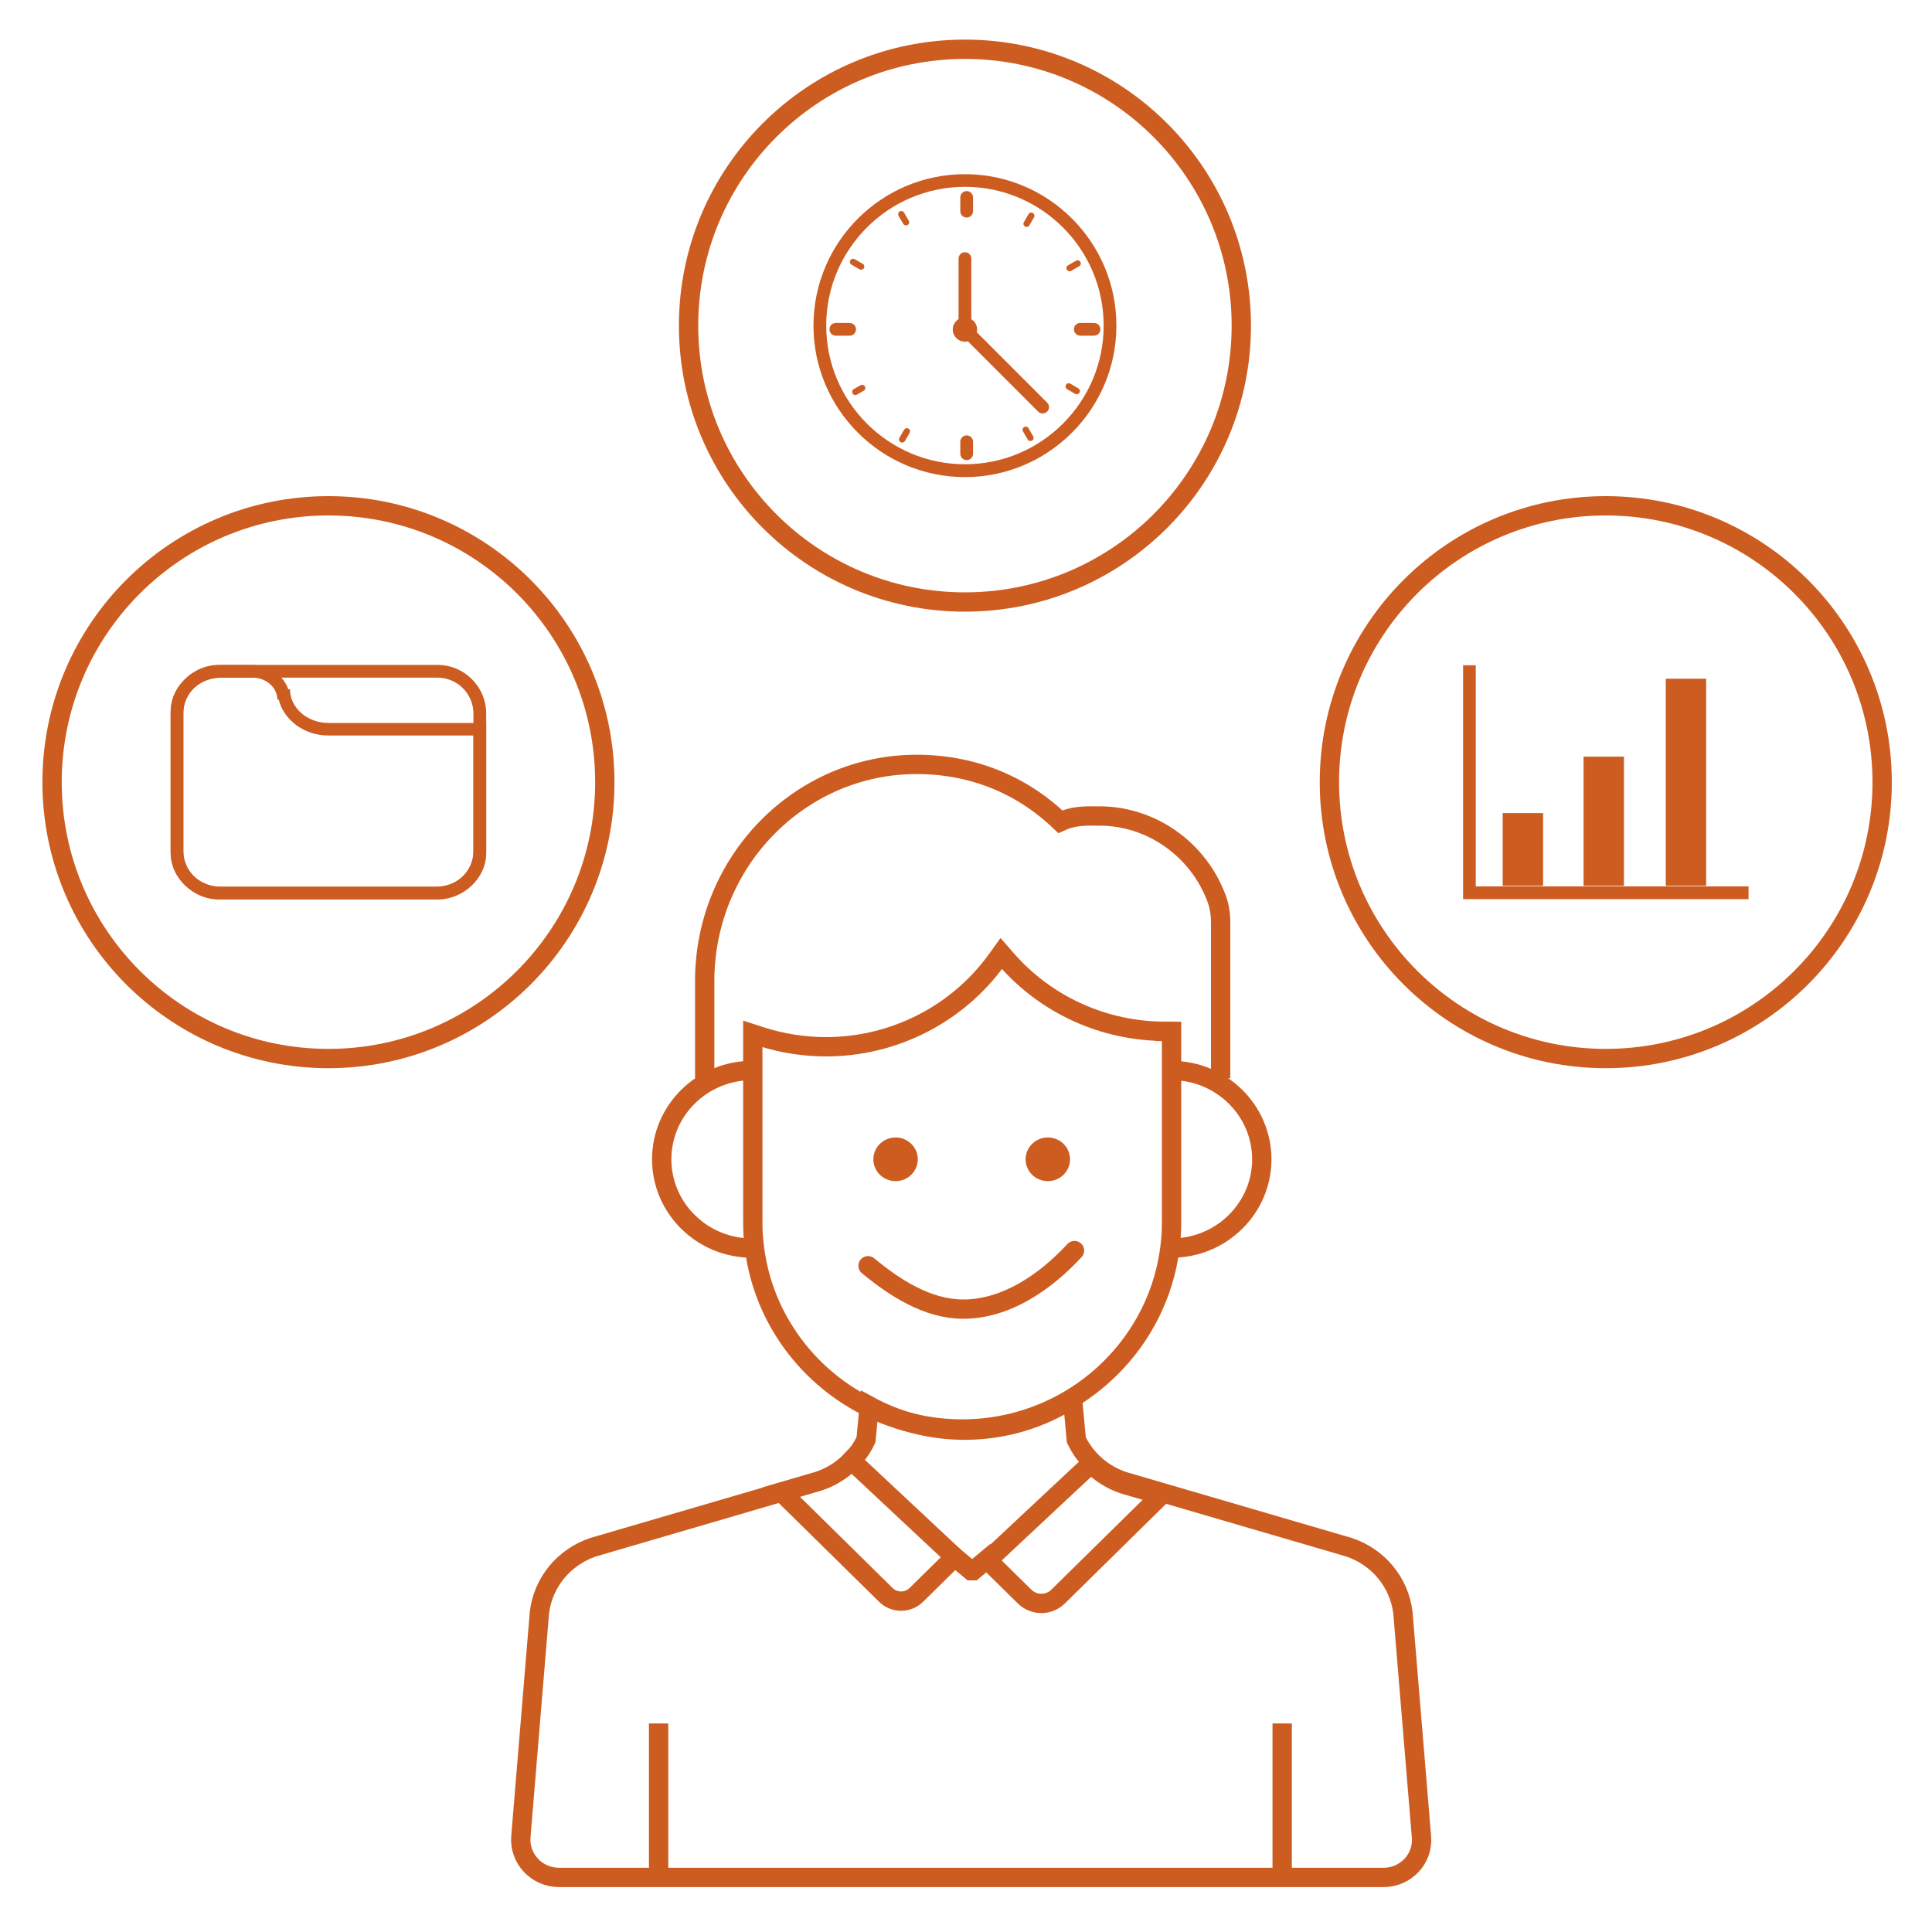 <?xml version="1.0" encoding="utf-8"?>
<!-- Generator: Adobe Illustrator 26.5.0, SVG Export Plug-In . SVG Version: 6.00 Build 0)  -->
<svg version="1.1" xmlns="http://www.w3.org/2000/svg" xmlns:xlink="http://www.w3.org/1999/xlink" x="0px" y="0px"
	 viewBox="0 0 200 200" style="enable-background:new 0 0 200 200;" xml:space="preserve">
<style type="text/css">
	.st0{display:none;}
	.st1{fill:#CD5C21;}
	.st2{fill:none;stroke:#CD5C21;stroke-width:2;stroke-miterlimit:10;}
	.st3{fill:none;stroke:#CD5C21;stroke-width:2;stroke-linecap:round;stroke-miterlimit:10;}
</style>
<g id="Capa_1" class="st0">
</g>
<g id="Capa_2">
	<g>
		<g>
			<path class="st1" d="M45.29,93.11H22.7c-2.78,0-5.04-2.26-5.04-5.04v-14.2c0-2.78,2.26-5.04,5.04-5.04h22.59
				c2.78,0,5.04,2.26,5.04,5.04v14.2C50.33,90.85,48.07,93.11,45.29,93.11z M22.7,70.15c-2.05,0-3.72,1.67-3.72,3.72v14.2
				c0,2.05,1.67,3.72,3.72,3.72h22.59c2.05,0,3.72-1.67,3.72-3.72v-14.2c0-2.05-1.67-3.72-3.72-3.72H22.7z"/>
		</g>
		<g>
			<path class="st1" d="M45.04,93.11H22.95c-2.91,0-5.28-2.15-5.28-4.8V73.64c0-2.65,2.37-4.8,5.28-4.8h3.14
				c1.75,0,3.24,1.05,3.75,2.51h0.18c0,1.92,1.78,3.49,3.98,3.49h16.33v13.48C50.33,90.96,47.96,93.11,45.04,93.11z M22.95,70.15
				c-2.19,0-3.97,1.56-3.97,3.49v14.68c0,1.92,1.78,3.49,3.97,3.49h22.09c2.19,0,3.97-1.56,3.97-3.49V76.14H34
				c-2.51,0-4.61-1.59-5.15-3.72h-0.14c0-1.26-1.17-2.28-2.62-2.28H22.95z"/>
		</g>
	</g>
	<circle class="st2" cx="34" cy="80.97" r="28.61"/>
	<g>
		<g>
			<polygon class="st1" points="181.01,93.08 151.46,93.08 151.46,68.87 152.77,68.87 152.77,91.76 181.01,91.76 			"/>
		</g>
		<g>
			<rect x="155.56" y="84.17" class="st1" width="4.18" height="7.53"/>
		</g>
		<g>
			<rect x="163.93" y="78.33" class="st1" width="4.18" height="13.37"/>
		</g>
		<g>
			<rect x="172.44" y="70.26" class="st1" width="4.18" height="21.44"/>
		</g>
	</g>
	<circle class="st2" cx="166.23" cy="80.97" r="28.61"/>
	<g>
		<g>
			<path class="st1" d="M106.27,23.49c-0.06,0-0.11-0.01-0.16-0.04c-0.16-0.09-0.21-0.29-0.12-0.45l0.48-0.83
				c0.09-0.16,0.29-0.21,0.45-0.12c0.16,0.09,0.21,0.29,0.12,0.45l-0.48,0.83C106.5,23.43,106.39,23.49,106.27,23.49z"/>
		</g>
		<g>
			<path class="st1" d="M93.39,45.81c-0.06,0-0.11-0.01-0.16-0.04c-0.16-0.09-0.21-0.29-0.12-0.45l0.48-0.83
				c0.09-0.16,0.29-0.21,0.45-0.12s0.21,0.29,0.12,0.45l-0.48,0.83C93.61,45.75,93.5,45.81,93.39,45.81z"/>
		</g>
		<g>
			<path class="st1" d="M110.72,28.08c-0.11,0-0.22-0.06-0.28-0.16c-0.09-0.16-0.04-0.36,0.12-0.45l0.83-0.48
				c0.16-0.09,0.36-0.04,0.45,0.12c0.09,0.16,0.04,0.36-0.12,0.45l-0.83,0.48C110.84,28.07,110.78,28.08,110.72,28.08z"/>
		</g>
		<g>
			<path class="st1" d="M88.54,40.89c-0.11,0-0.22-0.06-0.28-0.16c-0.09-0.16-0.04-0.36,0.12-0.45l0.7-0.4
				c0.16-0.09,0.36-0.04,0.45,0.12c0.09,0.16,0.04,0.36-0.12,0.45l-0.7,0.4C88.65,40.88,88.6,40.89,88.54,40.89z"/>
		</g>
		<g>
			<path class="st1" d="M106.66,45.65c-0.11,0-0.22-0.06-0.28-0.16l-0.48-0.83c-0.09-0.16-0.04-0.36,0.12-0.45
				c0.16-0.09,0.36-0.04,0.45,0.12l0.48,0.83c0.09,0.16,0.04,0.36-0.12,0.45C106.77,45.63,106.72,45.65,106.66,45.65z"/>
		</g>
		<g>
			<path class="st1" d="M93.78,23.33c-0.11,0-0.22-0.06-0.28-0.16l-0.48-0.83c-0.09-0.16-0.04-0.36,0.12-0.45
				c0.16-0.09,0.36-0.04,0.45,0.12l0.48,0.83c0.09,0.16,0.04,0.36-0.12,0.45C93.89,23.32,93.83,23.33,93.78,23.33z"/>
		</g>
		<g>
			<path class="st1" d="M89.14,27.92c-0.06,0-0.11-0.01-0.16-0.04l-0.83-0.48c-0.16-0.09-0.21-0.29-0.12-0.45s0.29-0.21,0.45-0.12
				l0.83,0.48c0.16,0.09,0.21,0.29,0.12,0.45C89.37,27.86,89.26,27.92,89.14,27.92z"/>
		</g>
		<g>
			<path class="st1" d="M111.46,40.81c-0.06,0-0.11-0.01-0.16-0.04l-0.83-0.48c-0.16-0.09-0.21-0.29-0.12-0.45
				c0.09-0.16,0.29-0.21,0.45-0.12l0.83,0.48c0.16,0.09,0.21,0.29,0.12,0.45C111.69,40.75,111.58,40.81,111.46,40.81z"/>
		</g>
		<g>
			<path class="st1" d="M100.07,22.52c-0.36,0-0.66-0.29-0.66-0.66v-1.42c0-0.36,0.29-0.66,0.66-0.66c0.36,0,0.66,0.29,0.66,0.66
				v1.42C100.73,22.22,100.43,22.52,100.07,22.52z"/>
		</g>
		<g>
			<path class="st1" d="M113.25,34.75h-1.42c-0.36,0-0.66-0.29-0.66-0.66s0.29-0.66,0.66-0.66h1.42c0.36,0,0.66,0.29,0.66,0.66
				S113.62,34.75,113.25,34.75z"/>
		</g>
		<g>
			<path class="st1" d="M87.95,34.75h-1.42c-0.36,0-0.66-0.29-0.66-0.66s0.29-0.66,0.66-0.66h1.42c0.36,0,0.66,0.29,0.66,0.66
				S88.31,34.75,87.95,34.75z"/>
		</g>
		<g>
			<path class="st1" d="M100.07,47.63c-0.36,0-0.66-0.29-0.66-0.66v-1.24c0-0.36,0.29-0.66,0.66-0.66c0.36,0,0.66,0.29,0.66,0.66
				v1.24C100.73,47.34,100.43,47.63,100.07,47.63z"/>
		</g>
		<g>
			<path class="st1" d="M99.89,49.39c-8.64,0-15.68-7.03-15.68-15.68c0-8.64,7.03-15.68,15.68-15.68c8.65,0,15.68,7.03,15.68,15.68
				C115.57,42.35,108.53,49.39,99.89,49.39z M99.89,19.34c-7.92,0-14.36,6.44-14.36,14.36s6.44,14.36,14.36,14.36
				s14.36-6.44,14.36-14.36S107.81,19.34,99.89,19.34z"/>
		</g>
		<g>
			<path class="st1" d="M99.89,34.76c-0.36,0-0.66-0.29-0.66-0.66v-7.33c0-0.36,0.29-0.66,0.66-0.66c0.36,0,0.66,0.29,0.66,0.66
				v7.33C100.55,34.47,100.25,34.76,99.89,34.76z"/>
		</g>
		<g>
			<path class="st1" d="M107.93,42.8c-0.17,0-0.34-0.06-0.46-0.19l-8.04-8.04c-0.26-0.26-0.26-0.67,0-0.93
				c0.26-0.26,0.67-0.26,0.93,0l8.04,8.04c0.26,0.26,0.26,0.67,0,0.93C108.26,42.74,108.09,42.8,107.93,42.8z"/>
		</g>
		<g>
			<circle class="st1" cx="99.89" cy="34.11" r="1.26"/>
		</g>
	</g>
	<circle class="st2" cx="99.89" cy="33.71" r="28.61"/>
	<g>
		<path class="st2" d="M77.84,129.2c-5.15,0-9.34-4.12-9.34-9.19c0-5.07,4.19-9.19,9.34-9.19"/>
		<path class="st2" d="M121.28,129.2c5.15,0,9.34-4.12,9.34-9.19c0-5.07-4.19-9.19-9.34-9.19"/>
		<g>
			<ellipse class="st1" cx="92.71" cy="120.01" rx="2.3" ry="2.26"/>
		</g>
		<g>
			<ellipse class="st1" cx="108.47" cy="120.01" rx="2.3" ry="2.26"/>
		</g>
		<path class="st2" d="M72.95,111.62v-10.06c0-12.37,9.84-22.43,21.94-22.43c5.7,0,10.83,2.05,14.87,5.93
			c1.3-0.6,2.46-0.6,3.68-0.59l0.37,0c5.36,0,10.23,3.43,12.13,8.54c0.28,0.75,0.42,1.59,0.42,2.48v16.13"/>
		<path class="st2" d="M120.62,106.76c-6.32,0-12.31-2.71-16.43-7.43l-0.54-0.62l-0.48,0.67c-4.07,5.62-10.66,8.98-17.65,8.98
			c-2.3,0-4.56-0.36-6.73-1.05l-0.86-0.28v19.5c0,0.25,0.01,0.48,0.01,0.72c0.01,0.44,0.04,0.87,0.09,1.3
			c0.7,7.39,5.22,13.7,11.59,16.97c2.99,1.54,6.38,2.41,9.98,2.41c4.12,0,7.97-1.14,11.26-3.12c5.69-3.43,9.66-9.38,10.32-16.26
			c0.05-0.43,0.07-0.86,0.09-1.3c0.01-0.24,0.01-0.48,0.01-0.72v-19.76H120.62z"/>
		<g>
			<path class="st2" d="M98.83,161.19l-3.98,3.92c-0.87,0.85-2.27,0.85-3.14,0l-10.83-10.66l3.86-1.13c1.3-0.43,2.47-1.17,3.39-2.14
				L98.83,161.19z"/>
			<path class="st2" d="M143.22,194.35H57.87c-2.31,0-4.13-1.94-3.95-4.21l1.92-23.2c0.37-3.14,2.55-5.77,5.58-6.78l23.36-6.83
				c2.15-0.72,3.91-2.26,4.87-4.29l0.2-2.11l0.12-1.4c2.94,1.6,6.31,2.52,9.89,2.52c4.11,0,7.95-1.2,11.16-3.27l0.14,1.45l0.26,2.82
				c0.96,2.02,2.72,3.57,4.87,4.29l23.36,6.83c3.03,1.01,5.21,3.65,5.58,6.78l1.92,23.2C147.35,192.41,145.53,194.35,143.22,194.35z
				"/>
			<line class="st2" x1="68.18" y1="194.35" x2="68.18" y2="178.41"/>
			<path class="st2" d="M102.25,161.52l3.82,3.76c0.96,0.94,2.51,0.94,3.46,0l10.67-10.5l-3.86-1.13c-1.3-0.43-2.47-1.17-3.39-2.14
				L102.25,161.52z"/>
			<polyline class="st2" points="103.15,160.6 100.74,162.6 100.53,162.6 98.12,160.6 			"/>
			<line class="st2" x1="132.73" y1="194.35" x2="132.73" y2="178.41"/>
		</g>
		<path class="st3" d="M111.23,129.46c-2.98,3.22-7.04,6.06-11.52,6.06c-3.69,0-7.1-2.21-9.85-4.49"/>
	</g>
</g>
</svg>
